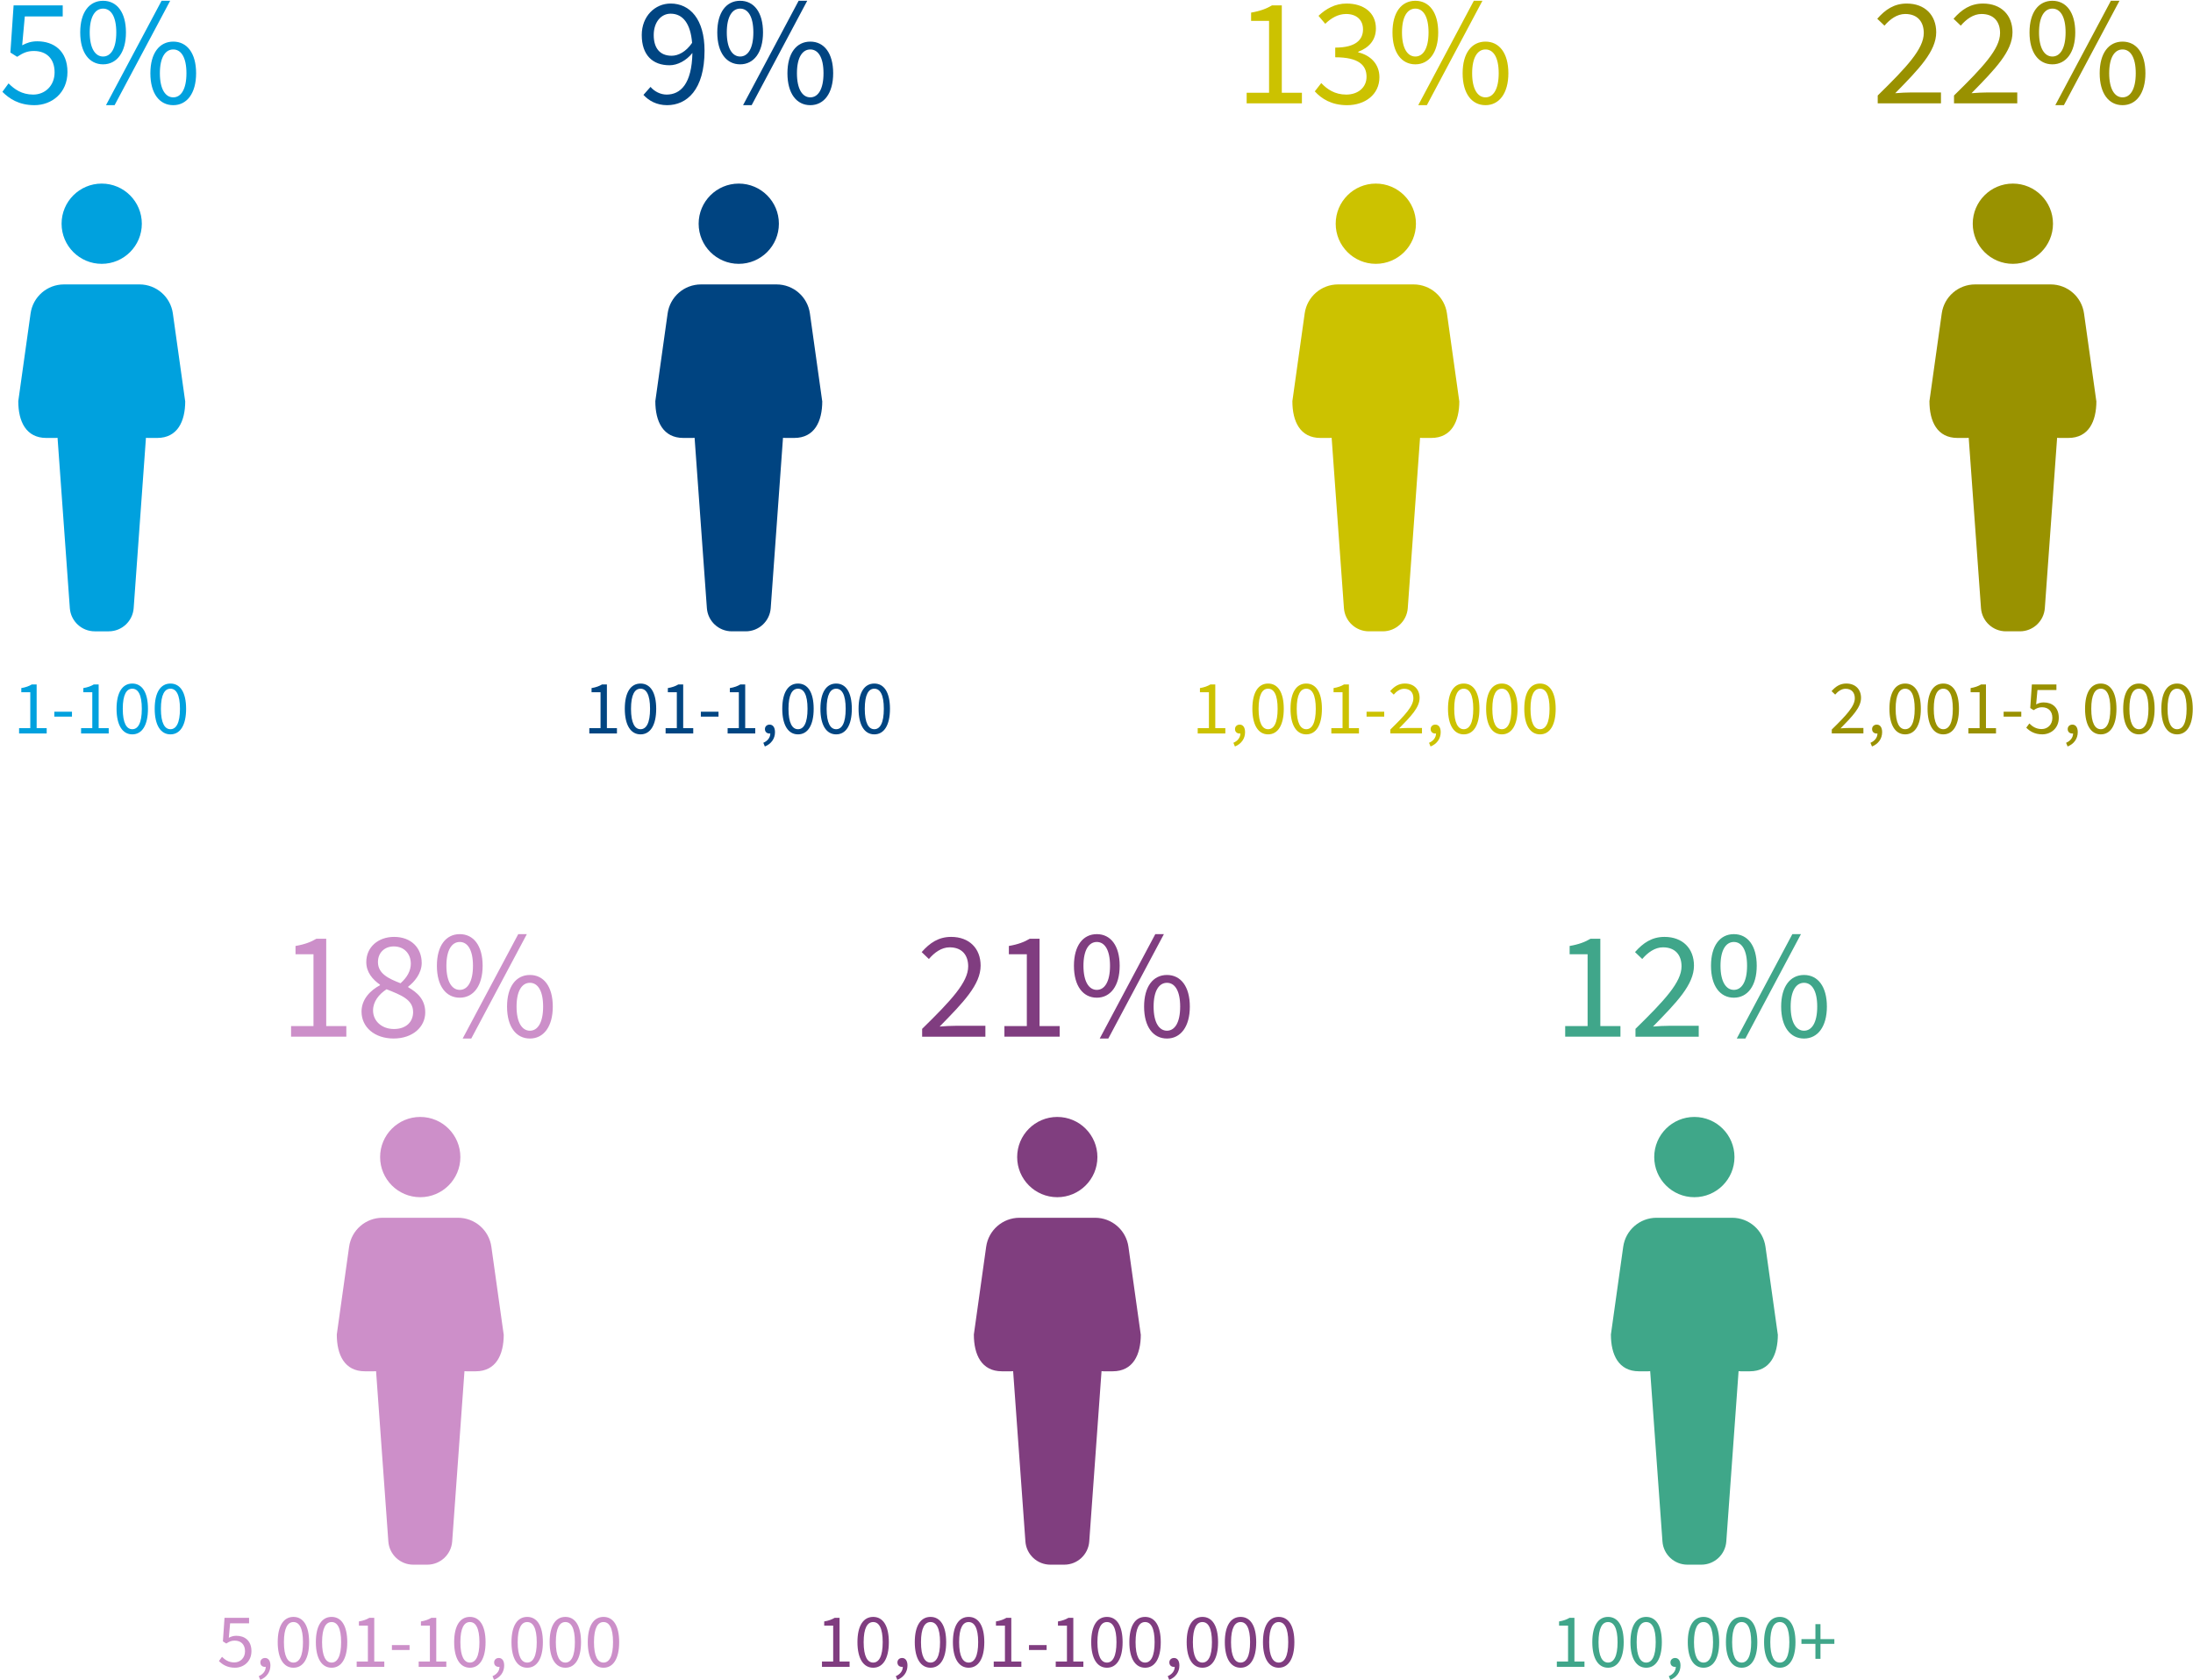 <svg xmlns="http://www.w3.org/2000/svg" width="1543" height="1182" viewBox="0 0 1543 1182"><defs><style>.cls-1{fill:#004481}.cls-2{fill:#004582}.cls-3{fill:#803e7f}.cls-4{fill:#803d80}.cls-5{fill:#999200}.cls-6{fill:#999100}.cls-7{fill:#00a1de}.cls-8{fill:#cd8fc9}.cls-9{fill:#ccc200}.cls-10{fill:#cc8fc9}.cls-11{fill:#40a68a}.cls-12{fill:#3fa789}</style></defs><g id="Charts"><path class="cls-7" d="m130.28 282.23-8.66-61.72c-1.64-11.7-11.65-20.41-23.47-20.41H44.99c-11.82 0-21.83 8.71-23.47 20.41l-8.66 61.72c0 14.29 5.45 25.88 19.75 25.88h6.35c.52 0 1.03-.03 1.53-.09l8.64 119.81c.66 9.2 8.32 16.33 17.55 16.33h9.82c9.22 0 16.88-7.13 17.55-16.33l8.64-119.81c.5.06 1.01.09 1.53.09h6.35c14.29 0 19.74-11.59 19.75-25.88Z"/><circle class="cls-7" cx="71.56" cy="157.39" r="28.23"/><path class="cls-1" d="m578.51 282.23-8.66-61.72c-1.64-11.7-11.65-20.41-23.47-20.41h-53.16c-11.82 0-21.83 8.71-23.47 20.41l-8.66 61.72c0 14.29 5.45 25.88 19.75 25.88h6.35c.52 0 1.03-.03 1.53-.09l8.64 119.81c.66 9.2 8.32 16.33 17.55 16.33h9.82c9.22 0 16.88-7.13 17.55-16.33l8.64-119.81c.5.06 1.01.09 1.53.09h6.35c14.29 0 19.74-11.59 19.75-25.88Z"/><circle class="cls-1" cx="519.8" cy="157.39" r="28.23"/><path class="cls-9" d="m1026.74 282.23-8.66-61.72c-1.64-11.7-11.65-20.41-23.47-20.41h-53.16c-11.82 0-21.83 8.71-23.47 20.41l-8.66 61.72c0 14.29 5.45 25.88 19.75 25.88h6.35c.52 0 1.03-.03 1.53-.09l8.64 119.81c.66 9.2 8.32 16.33 17.55 16.33h9.82c9.22 0 16.88-7.13 17.55-16.33l8.64-119.81c.5.06 1.01.09 1.53.09h6.35c14.29 0 19.74-11.59 19.75-25.88Z"/><circle class="cls-9" cx="968.03" cy="157.39" r="28.23"/><path class="cls-8" d="m354.39 938.87-8.66-61.72c-1.64-11.7-11.65-20.41-23.47-20.41H269.1c-11.82 0-21.83 8.71-23.47 20.41l-8.66 61.72c0 14.29 5.45 25.88 19.75 25.88h6.35c.52 0 1.03-.03 1.53-.09l8.64 119.81c.66 9.2 8.32 16.33 17.55 16.33h9.82c9.22 0 16.88-7.13 17.55-16.33l8.64-119.81c.5.06 1.01.09 1.53.09h6.35c14.29 0 19.74-11.59 19.75-25.88Z"/><circle class="cls-8" cx="295.68" cy="814.04" r="28.23"/><path class="cls-3" d="m802.63 938.87-8.66-61.72c-1.64-11.7-11.65-20.41-23.47-20.41h-53.16c-11.82 0-21.83 8.71-23.47 20.41l-8.66 61.72c0 14.29 5.45 25.88 19.75 25.88h6.35c.52 0 1.03-.03 1.53-.09l8.64 119.81c.66 9.2 8.32 16.33 17.55 16.33h9.82c9.22 0 16.88-7.13 17.55-16.33l8.64-119.81c.5.06 1.01.09 1.53.09h6.35c14.29 0 19.74-11.59 19.75-25.88Z"/><circle class="cls-3" cx="743.91" cy="814.04" r="28.23"/><path class="cls-12" d="m1250.86 938.87-8.66-61.72c-1.64-11.7-11.65-20.41-23.47-20.41h-53.16c-11.82 0-21.83 8.71-23.47 20.41l-8.66 61.72c0 14.29 5.45 25.88 19.75 25.88h6.35c.52 0 1.03-.03 1.53-.09l8.64 119.81c.66 9.2 8.32 16.33 17.55 16.33h9.82c9.22 0 16.88-7.13 17.55-16.33l8.64-119.81c.5.06 1.01.09 1.53.09h6.35c14.29 0 19.74-11.59 19.75-25.88Z"/><circle class="cls-12" cx="1192.15" cy="814.04" r="28.23"/><path class="cls-5" d="m1474.98 282.23-8.66-61.72c-1.64-11.7-11.65-20.41-23.47-20.41h-53.16c-11.82 0-21.83 8.71-23.47 20.41l-8.66 61.72c0 14.29 5.45 25.88 19.75 25.88h6.35c.52 0 1.03-.03 1.53-.09l8.64 119.81c.66 9.2 8.32 16.33 17.55 16.33h9.82c9.22 0 16.88-7.13 17.55-16.33l8.64-119.81c.5.06 1.01.09 1.53.09h6.35c14.29 0 19.74-11.59 19.75-25.88Z"/><circle class="cls-5" cx="1416.26" cy="157.39" r="28.23"/></g><g id="Text"><path class="cls-7" d="m1.69 64.6 4.32-5.94c4.1 4.1 9.29 7.88 17.39 7.88s15.01-6.05 15.01-15.66-5.72-15.01-14.58-15.01c-4.75 0-7.67 1.4-11.77 4.1l-4.75-3.02L9.57 3.79h34.56v7.78H17.45l-1.84 20.3c3.24-1.73 6.37-2.81 10.58-2.81 11.66 0 21.28 6.7 21.28 21.6S36.24 73.99 24.25 73.99c-11.02 0-17.82-4.64-22.57-9.4ZM56.44 22.8C56.44 8.65 62.81.55 72.53.55s16.09 8.1 16.09 22.25-6.48 22.46-16.09 22.46-16.09-8.1-16.09-22.46Zm25.38 0c0-11.23-3.78-16.74-9.29-16.74s-9.4 5.51-9.4 16.74 3.89 16.96 9.4 16.96 9.29-5.72 9.29-16.96ZM113.68.55h6.05l-39.1 73.44h-6.05L113.68.55Zm-7.88 50.98c0-14.15 6.37-22.25 16.09-22.25s16.09 8.1 16.09 22.25-6.48 22.46-16.09 22.46-16.09-8.1-16.09-22.46Zm25.38 0c0-11.23-3.78-16.74-9.29-16.74s-9.4 5.51-9.4 16.74 3.89 16.96 9.4 16.96 9.29-5.72 9.29-16.96ZM13.43 512.28h7.88v-25.27h-6.32v-2.92c3.19-.54 5.45-1.4 7.34-2.54h3.46v30.73h7.07v3.73H13.43v-3.73ZM38.22 500.72h12.42v3.46H38.22v-3.46ZM57.06 512.28h7.88v-25.27h-6.32v-2.92c3.19-.54 5.45-1.4 7.34-2.54h3.46v30.73h7.07v3.73H57.05v-3.73ZM82.01 498.67c0-11.56 4.16-17.77 11.07-17.77s11.02 6.21 11.02 17.77-4.16 17.98-11.02 17.98-11.07-6.43-11.07-17.98Zm17.77 0c0-10.1-2.7-14.15-6.7-14.15s-6.7 4.05-6.7 14.15 2.7 14.36 6.7 14.36 6.7-4.27 6.7-14.36ZM108.85 498.67c0-11.56 4.16-17.77 11.07-17.77s11.02 6.21 11.02 17.77-4.16 17.98-11.02 17.98-11.07-6.43-11.07-17.98Zm17.77 0c0-10.1-2.7-14.15-6.7-14.15s-6.7 4.05-6.7 14.15 2.7 14.36 6.7 14.36 6.7-4.27 6.7-14.36Z"/><path class="cls-2" d="m452.73 66.76 4.97-5.62c2.81 3.24 7.02 5.4 11.34 5.4 9.72 0 17.71-7.45 18.14-29.27-4.32 5.4-10.48 8.64-16.09 8.64-11.88 0-19.55-7.13-19.55-21.28 0-13.18 9.29-22.14 20.3-22.14 13.61 0 23.87 11.02 23.87 33.16 0 27.65-12.53 38.34-26.35 38.34-7.34 0-12.85-3.13-16.63-7.24Zm19.87-27.54c4.54 0 10.04-2.7 14.36-9.07-1.08-13.39-6.37-20.52-15.12-20.52-6.7 0-11.88 5.94-11.88 15.01s4.21 14.58 12.64 14.58ZM504.68 22.8c0-14.15 6.37-22.25 16.09-22.25s16.09 8.1 16.09 22.25-6.48 22.46-16.09 22.46-16.09-8.1-16.09-22.46Zm25.38 0c0-11.23-3.78-16.74-9.29-16.74s-9.4 5.51-9.4 16.74 3.89 16.96 9.4 16.96 9.29-5.72 9.29-16.96ZM561.92.55h6.05l-39.1 73.44h-6.05L561.92.55Zm-7.88 50.98c0-14.15 6.37-22.25 16.09-22.25s16.09 8.1 16.09 22.25-6.48 22.46-16.09 22.46-16.09-8.1-16.09-22.46Zm25.38 0c0-11.23-3.78-16.74-9.29-16.74s-9.4 5.51-9.4 16.74 3.89 16.96 9.4 16.96 9.29-5.72 9.29-16.96ZM414.66 512.28h7.88v-25.27h-6.32v-2.92c3.19-.54 5.45-1.4 7.34-2.54h3.46v30.73h7.07v3.73h-19.44v-3.73ZM439.61 498.67c0-11.56 4.16-17.77 11.07-17.77s11.02 6.21 11.02 17.77-4.16 17.98-11.02 17.98-11.07-6.43-11.07-17.98Zm17.77 0c0-10.1-2.7-14.15-6.7-14.15s-6.7 4.05-6.7 14.15 2.7 14.36 6.7 14.36 6.7-4.27 6.7-14.36ZM468.34 512.28h7.88v-25.27h-6.32v-2.92c3.19-.54 5.45-1.4 7.34-2.54h3.46v30.73h7.07v3.73h-19.44v-3.73ZM493.12 500.72h12.42v3.46h-12.42v-3.46ZM511.97 512.28h7.88v-25.27h-6.32v-2.92c3.19-.54 5.45-1.4 7.34-2.54h3.46v30.73h7.07v3.73h-19.44v-3.73ZM537.08 522.59c3.08-1.35 4.91-3.73 4.91-6.59-.22.05-.38.05-.59.05-1.73 0-3.19-1.08-3.19-3.13 0-1.94 1.51-3.13 3.29-3.13 2.38 0 3.78 2 3.78 5.29 0 4.64-2.7 8.32-7.13 10.1l-1.08-2.59ZM550.41 498.67c0-11.56 4.16-17.77 11.07-17.77s11.02 6.21 11.02 17.77-4.16 17.98-11.02 17.98-11.07-6.43-11.07-17.98Zm17.77 0c0-10.1-2.7-14.15-6.7-14.15s-6.7 4.05-6.7 14.15 2.7 14.36 6.7 14.36 6.7-4.27 6.7-14.36ZM577.25 498.67c0-11.56 4.16-17.77 11.07-17.77s11.02 6.21 11.02 17.77-4.16 17.98-11.02 17.98-11.07-6.43-11.07-17.98Zm17.77 0c0-10.1-2.7-14.15-6.7-14.15s-6.7 4.05-6.7 14.15 2.7 14.36 6.7 14.36 6.7-4.27 6.7-14.36ZM604.09 498.67c0-11.56 4.16-17.77 11.07-17.77s11.02 6.21 11.02 17.77-4.16 17.98-11.02 17.98-11.07-6.43-11.07-17.98Zm17.77 0c0-10.1-2.7-14.15-6.7-14.15s-6.7 4.05-6.7 14.15 2.7 14.36 6.7 14.36 6.7-4.27 6.7-14.36Z"/><path class="cls-9" d="M877.15 65.25h15.77V14.7h-12.64V8.87c6.37-1.08 10.91-2.81 14.69-5.08h6.91v61.45h14.15v7.45h-38.88v-7.45ZM925.1 64.27l4.54-5.83c4.1 4.32 9.5 8.1 17.6 8.1s14.26-4.86 14.26-12.53c0-8.21-5.62-13.72-22.03-13.72v-6.8c14.58 0 19.55-5.62 19.55-12.85 0-6.59-4.54-10.8-11.88-10.8-5.72 0-10.58 2.92-14.69 6.91l-4.75-5.62c5.29-4.97 11.66-8.64 19.76-8.64 11.99 0 20.63 6.37 20.63 17.5 0 8.32-4.97 13.61-12.42 16.42v.43c8.32 1.94 14.9 7.99 14.9 17.5 0 12.2-10.15 19.66-22.79 19.66-11.02 0-18.04-4.64-22.68-9.72ZM979.75 22.8c0-14.15 6.37-22.25 16.09-22.25s16.09 8.1 16.09 22.25-6.48 22.46-16.09 22.46-16.09-8.1-16.09-22.46Zm25.38 0c0-11.23-3.78-16.74-9.29-16.74s-9.4 5.51-9.4 16.74 3.89 16.96 9.4 16.96 9.29-5.72 9.29-16.96ZM1036.99.55h6.05l-39.1 73.44h-6.05l39.1-73.44Zm-7.88 50.98c0-14.15 6.37-22.25 16.09-22.25s16.09 8.1 16.09 22.25-6.48 22.46-16.09 22.46-16.09-8.1-16.09-22.46Zm25.38 0c0-11.23-3.78-16.74-9.29-16.74s-9.4 5.51-9.4 16.74 3.89 16.96 9.4 16.96 9.29-5.72 9.29-16.96ZM842.72 512.28h7.88v-25.27h-6.32v-2.92c3.19-.54 5.45-1.4 7.34-2.54h3.46v30.73h7.07v3.73h-19.44v-3.73ZM867.83 522.59c3.08-1.35 4.91-3.73 4.91-6.59-.22.05-.38.05-.59.05-1.73 0-3.19-1.08-3.19-3.13 0-1.94 1.51-3.13 3.29-3.13 2.38 0 3.78 2 3.78 5.29 0 4.64-2.7 8.32-7.13 10.1l-1.08-2.59ZM881.17 498.67c0-11.56 4.16-17.77 11.07-17.77s11.02 6.21 11.02 17.77-4.16 17.98-11.02 17.98-11.07-6.43-11.07-17.98Zm17.77 0c0-10.1-2.7-14.15-6.7-14.15s-6.7 4.05-6.7 14.15 2.7 14.36 6.7 14.36 6.7-4.27 6.7-14.36ZM908.01 498.67c0-11.56 4.16-17.77 11.07-17.77s11.02 6.21 11.02 17.77-4.16 17.98-11.02 17.98-11.07-6.43-11.07-17.98Zm17.77 0c0-10.1-2.7-14.15-6.7-14.15s-6.7 4.05-6.7 14.15 2.7 14.36 6.7 14.36 6.7-4.27 6.7-14.36ZM936.74 512.28h7.88v-25.27h-6.32v-2.92c3.19-.54 5.45-1.4 7.34-2.54h3.46v30.73h7.07v3.73h-19.44v-3.73ZM961.52 500.72h12.42v3.46h-12.42v-3.46ZM978.26 513.25c10.26-10.04 16.2-16.42 16.2-21.98 0-3.94-2.16-6.7-6.53-6.7-2.86 0-5.35 1.84-7.29 4.1l-2.54-2.43c2.86-3.24 5.94-5.35 10.37-5.35 6.37 0 10.37 4.05 10.37 10.1 0 6.7-6.05 12.91-14.42 21.44 1.89-.16 4-.27 5.78-.27h10.31v3.83h-22.25v-2.75ZM1005.48 522.59c3.08-1.35 4.91-3.73 4.91-6.59-.22.05-.38.05-.59.05-1.73 0-3.19-1.08-3.19-3.13 0-1.94 1.51-3.13 3.29-3.13 2.38 0 3.78 2 3.78 5.29 0 4.64-2.7 8.32-7.13 10.1l-1.08-2.59ZM1018.82 498.67c0-11.56 4.16-17.77 11.07-17.77s11.02 6.21 11.02 17.77-4.16 17.98-11.02 17.98-11.07-6.43-11.07-17.98Zm17.77 0c0-10.1-2.7-14.15-6.7-14.15s-6.7 4.05-6.7 14.15 2.7 14.36 6.7 14.36 6.7-4.27 6.7-14.36ZM1045.65 498.67c0-11.56 4.16-17.77 11.07-17.77s11.02 6.21 11.02 17.77-4.16 17.98-11.02 17.98-11.07-6.43-11.07-17.98Zm17.77 0c0-10.1-2.7-14.15-6.7-14.15s-6.7 4.05-6.7 14.15 2.7 14.36 6.7 14.36 6.7-4.27 6.7-14.36ZM1072.49 498.67c0-11.56 4.16-17.77 11.07-17.77s11.02 6.21 11.02 17.77-4.16 17.98-11.02 17.98-11.07-6.43-11.07-17.98Zm17.77 0c0-10.1-2.7-14.15-6.7-14.15s-6.7 4.05-6.7 14.15 2.7 14.36 6.7 14.36 6.7-4.27 6.7-14.36Z"/><path class="cls-10" d="M204.8 721.89h15.77v-50.54h-12.64v-5.83c6.37-1.08 10.91-2.81 14.69-5.08h6.91v61.45h14.15v7.45H204.8v-7.45ZM254.37 711.74c0-8.96 6.48-15.12 12.96-18.58v-.43c-5.08-3.56-9.61-8.64-9.61-15.88 0-10.58 8.42-17.71 19.55-17.71 11.99 0 19.44 7.67 19.44 18.36 0 7.24-5.18 13.39-9.5 16.63v.43c6.16 3.56 11.99 8.42 11.99 17.71 0 10.26-8.86 18.36-22.25 18.36s-22.57-7.99-22.57-18.9Zm36.29.22c0-8.86-8.75-11.99-18.68-15.98-5.4 3.56-9.5 8.64-9.5 14.9 0 7.56 6.26 13.07 14.69 13.07s13.5-4.86 13.5-11.99Zm-1.62-34.02c0-6.7-4.43-12.1-11.99-12.1-6.37 0-11.12 4.32-11.12 11.02 0 8.21 7.56 11.66 15.88 14.9 4.64-4.1 7.24-8.75 7.24-13.82ZM307.4 679.45c0-14.15 6.37-22.25 16.09-22.25s16.09 8.1 16.09 22.25-6.48 22.46-16.09 22.46-16.09-8.1-16.09-22.46Zm25.38 0c0-11.23-3.78-16.74-9.29-16.74s-9.4 5.51-9.4 16.74 3.89 16.96 9.4 16.96 9.29-5.72 9.29-16.96Zm31.86-22.25h6.05l-39.1 73.44h-6.05l39.1-73.44Zm-7.88 50.98c0-14.15 6.37-22.25 16.09-22.25s16.09 8.1 16.09 22.25-6.48 22.46-16.09 22.46-16.09-8.1-16.09-22.46Zm25.38 0c0-11.23-3.78-16.74-9.29-16.74s-9.4 5.51-9.4 16.74 3.89 16.96 9.4 16.96 9.29-5.72 9.29-16.96ZM154.04 1168.6l2.16-2.97c2.05 2.05 4.64 3.94 8.69 3.94s7.51-3.02 7.51-7.83-2.86-7.51-7.29-7.51c-2.38 0-3.83.7-5.89 2.05l-2.38-1.51 1.13-16.58h17.28v3.89h-13.34l-.92 10.15c1.62-.86 3.19-1.4 5.29-1.4 5.83 0 10.64 3.35 10.64 10.8s-5.62 11.66-11.61 11.66c-5.51 0-8.91-2.32-11.29-4.7ZM182.06 1179.24c3.08-1.35 4.91-3.73 4.91-6.59-.22.05-.38.05-.59.05-1.73 0-3.19-1.08-3.19-3.13 0-1.94 1.51-3.13 3.29-3.13 2.38 0 3.78 2 3.78 5.29 0 4.64-2.7 8.32-7.13 10.1l-1.08-2.59ZM195.4 1155.32c0-11.56 4.16-17.77 11.07-17.77s11.02 6.21 11.02 17.77-4.16 17.98-11.02 17.98-11.07-6.43-11.07-17.98Zm17.77 0c0-10.1-2.7-14.15-6.7-14.15s-6.7 4.05-6.7 14.15 2.7 14.36 6.7 14.36 6.7-4.27 6.7-14.36ZM222.24 1155.32c0-11.56 4.16-17.77 11.07-17.77s11.02 6.21 11.02 17.77-4.16 17.98-11.02 17.98-11.07-6.43-11.07-17.98Zm17.77 0c0-10.1-2.7-14.15-6.7-14.15s-6.7 4.05-6.7 14.15 2.7 14.36 6.7 14.36 6.7-4.27 6.7-14.36ZM250.97 1168.93h7.88v-25.27h-6.32v-2.92c3.19-.54 5.45-1.4 7.34-2.54h3.46v30.73h7.07v3.73h-19.44v-3.73ZM275.75 1157.37h12.42v3.46h-12.42v-3.46ZM294.6 1168.93h7.88v-25.27h-6.32v-2.92c3.19-.54 5.45-1.4 7.34-2.54h3.46v30.73h7.07v3.73h-19.44v-3.73ZM319.55 1155.32c0-11.56 4.16-17.77 11.07-17.77s11.02 6.21 11.02 17.77-4.16 17.98-11.02 17.98-11.07-6.43-11.07-17.98Zm17.77 0c0-10.1-2.7-14.15-6.7-14.15s-6.7 4.05-6.7 14.15 2.7 14.36 6.7 14.36 6.7-4.27 6.7-14.36ZM346.54 1179.24c3.08-1.35 4.91-3.73 4.91-6.59-.22.05-.38.05-.59.05-1.73 0-3.19-1.08-3.19-3.13 0-1.94 1.51-3.13 3.29-3.13 2.38 0 3.78 2 3.78 5.29 0 4.64-2.7 8.32-7.13 10.1l-1.08-2.59ZM359.88 1155.32c0-11.56 4.16-17.77 11.07-17.77s11.02 6.21 11.02 17.77-4.16 17.98-11.02 17.98-11.07-6.43-11.07-17.98Zm17.77 0c0-10.1-2.7-14.15-6.7-14.15s-6.7 4.05-6.7 14.15 2.7 14.36 6.7 14.36 6.7-4.27 6.7-14.36ZM386.72 1155.32c0-11.56 4.16-17.77 11.07-17.77s11.02 6.21 11.02 17.77-4.16 17.98-11.02 17.98-11.07-6.43-11.07-17.98Zm17.77 0c0-10.1-2.7-14.15-6.7-14.15s-6.7 4.05-6.7 14.15 2.7 14.36 6.7 14.36 6.7-4.27 6.7-14.36ZM413.56 1155.32c0-11.56 4.16-17.77 11.07-17.77s11.02 6.21 11.02 17.77-4.16 17.98-11.02 17.98-11.07-6.43-11.07-17.98Zm17.77 0c0-10.1-2.7-14.15-6.7-14.15s-6.7 4.05-6.7 14.15 2.7 14.36 6.7 14.36 6.7-4.27 6.7-14.36Z"/><path class="cls-4" d="M648.82 723.83c20.52-20.09 32.4-32.83 32.4-43.96 0-7.88-4.32-13.39-13.07-13.39-5.72 0-10.69 3.67-14.58 8.21l-5.08-4.86c5.72-6.48 11.88-10.69 20.74-10.69 12.74 0 20.74 8.1 20.74 20.2 0 13.39-12.1 25.81-28.84 42.88 3.78-.32 7.99-.54 11.56-.54h20.63v7.67h-44.5v-5.51ZM706.71 721.89h15.77v-50.54h-12.64v-5.83c6.37-1.08 10.91-2.81 14.69-5.08h6.91v61.45h14.15v7.45h-38.88v-7.45ZM755.63 679.45c0-14.15 6.37-22.25 16.09-22.25s16.09 8.1 16.09 22.25-6.48 22.46-16.09 22.46-16.09-8.1-16.09-22.46Zm25.38 0c0-11.23-3.78-16.74-9.29-16.74s-9.4 5.51-9.4 16.74 3.89 16.96 9.4 16.96 9.29-5.72 9.29-16.96Zm31.86-22.25h6.05l-39.1 73.44h-6.05l39.1-73.44Zm-7.88 50.98c0-14.15 6.37-22.25 16.09-22.25s16.09 8.1 16.09 22.25-6.48 22.46-16.09 22.46-16.09-8.1-16.09-22.46Zm25.38 0c0-11.23-3.78-16.74-9.29-16.74s-9.4 5.51-9.4 16.74 3.89 16.96 9.4 16.96 9.29-5.72 9.29-16.96ZM578.35 1168.93h7.88v-25.27h-6.32v-2.92c3.19-.54 5.45-1.4 7.34-2.54h3.46v30.73h7.07v3.73h-19.44v-3.73ZM603.3 1155.32c0-11.56 4.16-17.77 11.07-17.77s11.02 6.21 11.02 17.77-4.16 17.98-11.02 17.98-11.07-6.43-11.07-17.98Zm17.77 0c0-10.1-2.7-14.15-6.7-14.15s-6.7 4.05-6.7 14.15 2.7 14.36 6.7 14.36 6.7-4.27 6.7-14.36ZM630.3 1179.24c3.08-1.35 4.91-3.73 4.91-6.59-.22.05-.38.05-.59.05-1.73 0-3.19-1.08-3.19-3.13 0-1.94 1.51-3.13 3.29-3.13 2.38 0 3.78 2 3.78 5.29 0 4.64-2.7 8.32-7.13 10.1l-1.08-2.59ZM643.64 1155.32c0-11.56 4.16-17.77 11.07-17.77s11.02 6.21 11.02 17.77-4.16 17.98-11.02 17.98-11.07-6.43-11.07-17.98Zm17.77 0c0-10.1-2.7-14.15-6.7-14.15s-6.7 4.05-6.7 14.15 2.7 14.36 6.7 14.36 6.7-4.27 6.7-14.36ZM670.47 1155.32c0-11.56 4.16-17.77 11.07-17.77s11.02 6.21 11.02 17.77-4.16 17.98-11.02 17.98-11.07-6.43-11.07-17.98Zm17.77 0c0-10.1-2.7-14.15-6.7-14.15s-6.7 4.05-6.7 14.15 2.7 14.36 6.7 14.36 6.7-4.27 6.7-14.36ZM699.2 1168.93h7.88v-25.27h-6.32v-2.92c3.19-.54 5.45-1.4 7.34-2.54h3.46v30.73h7.07v3.73h-19.44v-3.73ZM723.99 1157.37h12.42v3.46h-12.42v-3.46ZM742.83 1168.93h7.88v-25.27h-6.32v-2.92c3.19-.54 5.45-1.4 7.34-2.54h3.46v30.73h7.07v3.73h-19.44v-3.73ZM767.78 1155.32c0-11.56 4.16-17.77 11.07-17.77s11.02 6.21 11.02 17.77-4.16 17.98-11.02 17.98-11.07-6.43-11.07-17.98Zm17.77 0c0-10.1-2.7-14.15-6.7-14.15s-6.7 4.05-6.7 14.15 2.7 14.36 6.7 14.36 6.7-4.27 6.7-14.36ZM794.62 1155.32c0-11.56 4.16-17.77 11.07-17.77s11.02 6.21 11.02 17.77-4.16 17.98-11.02 17.98-11.07-6.43-11.07-17.98Zm17.77 0c0-10.1-2.7-14.15-6.7-14.15s-6.7 4.05-6.7 14.15 2.7 14.36 6.7 14.36 6.7-4.27 6.7-14.36ZM821.62 1179.24c3.08-1.35 4.91-3.73 4.91-6.59-.22.05-.38.05-.59.05-1.73 0-3.19-1.08-3.19-3.13 0-1.94 1.51-3.13 3.29-3.13 2.38 0 3.78 2 3.78 5.29 0 4.64-2.7 8.32-7.13 10.1l-1.08-2.59ZM834.95 1155.32c0-11.56 4.16-17.77 11.07-17.77s11.02 6.21 11.02 17.77-4.16 17.98-11.02 17.98-11.07-6.43-11.07-17.98Zm17.77 0c0-10.1-2.7-14.15-6.7-14.15s-6.7 4.05-6.7 14.15 2.7 14.36 6.7 14.36 6.7-4.27 6.7-14.36ZM861.79 1155.32c0-11.56 4.16-17.77 11.07-17.77s11.02 6.21 11.02 17.77-4.16 17.98-11.02 17.98-11.07-6.43-11.07-17.98Zm17.77 0c0-10.1-2.7-14.15-6.7-14.15s-6.7 4.05-6.7 14.15 2.7 14.36 6.7 14.36 6.7-4.27 6.7-14.36ZM888.63 1155.32c0-11.56 4.16-17.77 11.07-17.77s11.02 6.21 11.02 17.77-4.16 17.98-11.02 17.98-11.07-6.43-11.07-17.98Zm17.77 0c0-10.1-2.7-14.15-6.7-14.15s-6.7 4.05-6.7 14.15 2.7 14.36 6.7 14.36 6.7-4.27 6.7-14.36Z"/><path class="cls-11" d="M1101.27 721.89h15.77v-50.54h-12.64v-5.83c6.37-1.08 10.91-2.81 14.69-5.08h6.91v61.45h14.15v7.45h-38.88v-7.45ZM1150.73 723.83c20.52-20.09 32.4-32.83 32.4-43.96 0-7.88-4.32-13.39-13.07-13.39-5.72 0-10.69 3.67-14.58 8.21l-5.08-4.86c5.72-6.48 11.88-10.69 20.74-10.69 12.74 0 20.74 8.1 20.74 20.2 0 13.39-12.1 25.81-28.84 42.88 3.78-.32 7.99-.54 11.56-.54h20.63v7.67h-44.5v-5.51ZM1203.86 679.45c0-14.15 6.37-22.25 16.09-22.25s16.09 8.1 16.09 22.25-6.48 22.46-16.09 22.46-16.09-8.1-16.09-22.46Zm25.38 0c0-11.23-3.78-16.74-9.29-16.74s-9.4 5.51-9.4 16.74 3.89 16.96 9.4 16.96 9.29-5.72 9.29-16.96Zm31.86-22.25h6.05l-39.1 73.44H1222l39.1-73.44Zm-7.88 50.98c0-14.15 6.37-22.25 16.09-22.25s16.09 8.1 16.09 22.25-6.48 22.46-16.09 22.46-16.09-8.1-16.09-22.46Zm25.38 0c0-11.23-3.78-16.74-9.29-16.74s-9.4 5.51-9.4 16.74 3.89 16.96 9.4 16.96 9.29-5.72 9.29-16.96ZM1095.41 1168.93h7.88v-25.27h-6.32v-2.92c3.19-.54 5.45-1.4 7.34-2.54h3.46v30.73h7.07v3.73h-19.44v-3.73ZM1120.35 1155.32c0-11.56 4.16-17.77 11.07-17.77s11.02 6.21 11.02 17.77-4.16 17.98-11.02 17.98-11.07-6.43-11.07-17.98Zm17.77 0c0-10.1-2.7-14.15-6.7-14.15s-6.7 4.05-6.7 14.15 2.7 14.36 6.7 14.36 6.7-4.27 6.7-14.36ZM1147.19 1155.32c0-11.56 4.16-17.77 11.07-17.77s11.02 6.21 11.02 17.77-4.16 17.98-11.02 17.98-11.07-6.43-11.07-17.98Zm17.77 0c0-10.1-2.7-14.15-6.7-14.15s-6.7 4.05-6.7 14.15 2.7 14.36 6.7 14.36 6.7-4.27 6.7-14.36ZM1174.19 1179.24c3.08-1.35 4.91-3.73 4.91-6.59-.22.05-.38.05-.59.05-1.73 0-3.19-1.08-3.19-3.13 0-1.94 1.51-3.13 3.29-3.13 2.38 0 3.78 2 3.78 5.29 0 4.64-2.7 8.32-7.13 10.1l-1.08-2.59ZM1187.53 1155.32c0-11.56 4.16-17.77 11.07-17.77s11.02 6.21 11.02 17.77-4.16 17.98-11.02 17.98-11.07-6.43-11.07-17.98Zm17.77 0c0-10.1-2.7-14.15-6.7-14.15s-6.7 4.05-6.7 14.15 2.7 14.36 6.7 14.36 6.7-4.27 6.7-14.36ZM1214.37 1155.32c0-11.56 4.16-17.77 11.07-17.77s11.02 6.21 11.02 17.77-4.16 17.98-11.02 17.98-11.07-6.43-11.07-17.98Zm17.77 0c0-10.1-2.7-14.15-6.7-14.15s-6.7 4.05-6.7 14.15 2.7 14.36 6.7 14.36 6.7-4.27 6.7-14.36ZM1241.21 1155.32c0-11.56 4.16-17.77 11.07-17.77s11.02 6.21 11.02 17.77-4.16 17.98-11.02 17.98-11.07-6.43-11.07-17.98Zm17.77 0c0-10.1-2.7-14.15-6.7-14.15s-6.7 4.05-6.7 14.15 2.7 14.36 6.7 14.36 6.7-4.27 6.7-14.36ZM1277.33 1156.51h-9.83v-3.35h9.83v-10.53h3.56v10.53h9.77v3.35h-9.77v10.53h-3.56v-10.53Z"/><path class="cls-6" d="M1321.17 67.19c20.52-20.09 32.4-32.83 32.4-43.96 0-7.88-4.32-13.39-13.07-13.39-5.72 0-10.69 3.67-14.58 8.21l-5.08-4.86c5.72-6.48 11.88-10.69 20.74-10.69 12.74 0 20.74 8.1 20.74 20.2 0 13.39-12.1 25.81-28.84 42.88 3.78-.32 7.99-.54 11.56-.54h20.63v7.67h-44.5V67.2ZM1374.85 67.19c20.52-20.09 32.4-32.83 32.4-43.96 0-7.88-4.32-13.39-13.07-13.39-5.72 0-10.69 3.67-14.58 8.21l-5.08-4.86c5.72-6.48 11.88-10.69 20.74-10.69 12.74 0 20.74 8.1 20.74 20.2 0 13.39-12.1 25.81-28.84 42.88 3.78-.32 7.99-.54 11.56-.54h20.63v7.67h-44.5V67.2ZM1427.98 22.8c0-14.15 6.37-22.25 16.09-22.25s16.09 8.1 16.09 22.25-6.48 22.46-16.09 22.46-16.09-8.1-16.09-22.46Zm25.38 0c0-11.23-3.78-16.74-9.29-16.74s-9.4 5.51-9.4 16.74 3.89 16.96 9.4 16.96 9.29-5.72 9.29-16.96ZM1485.22.55h6.05l-39.1 73.44h-6.05l39.1-73.44Zm-7.88 50.98c0-14.15 6.37-22.25 16.09-22.25s16.09 8.1 16.09 22.25-6.48 22.46-16.09 22.46-16.09-8.1-16.09-22.46Zm25.38 0c0-11.23-3.78-16.74-9.29-16.74s-9.4 5.51-9.4 16.74 3.89 16.96 9.4 16.96 9.29-5.72 9.29-16.96ZM1288.85 513.25c10.26-10.04 16.2-16.42 16.2-21.98 0-3.94-2.16-6.7-6.53-6.7-2.86 0-5.35 1.84-7.29 4.1l-2.54-2.43c2.86-3.24 5.94-5.35 10.37-5.35 6.37 0 10.37 4.05 10.37 10.1 0 6.7-6.05 12.91-14.42 21.44 1.89-.16 4-.27 5.78-.27h10.31v3.83h-22.25v-2.75ZM1316.07 522.59c3.08-1.35 4.91-3.73 4.91-6.59-.22.05-.38.05-.59.05-1.73 0-3.19-1.08-3.19-3.13 0-1.94 1.51-3.13 3.29-3.13 2.38 0 3.78 2 3.78 5.29 0 4.64-2.7 8.32-7.13 10.1l-1.08-2.59ZM1329.41 498.67c0-11.56 4.16-17.77 11.07-17.77s11.02 6.21 11.02 17.77-4.16 17.98-11.02 17.98-11.07-6.43-11.07-17.98Zm17.77 0c0-10.1-2.7-14.15-6.7-14.15s-6.7 4.05-6.7 14.15 2.7 14.36 6.7 14.36 6.7-4.27 6.7-14.36ZM1356.24 498.67c0-11.56 4.16-17.77 11.07-17.77s11.02 6.21 11.02 17.77-4.16 17.98-11.02 17.98-11.07-6.43-11.07-17.98Zm17.77 0c0-10.1-2.7-14.15-6.7-14.15s-6.7 4.05-6.7 14.15 2.7 14.36 6.7 14.36 6.7-4.27 6.7-14.36ZM1384.97 512.28h7.88v-25.27h-6.32v-2.92c3.19-.54 5.45-1.4 7.34-2.54h3.46v30.73h7.07v3.73h-19.44v-3.73ZM1409.76 500.72h12.42v3.46h-12.42v-3.46ZM1425.69 511.95l2.16-2.97c2.05 2.05 4.64 3.94 8.69 3.94s7.51-3.02 7.51-7.83-2.86-7.51-7.29-7.51c-2.38 0-3.83.7-5.89 2.05l-2.38-1.51 1.13-16.58h17.28v3.89h-13.34l-.92 10.15c1.62-.86 3.19-1.4 5.29-1.4 5.83 0 10.64 3.35 10.64 10.8s-5.62 11.66-11.61 11.66c-5.51 0-8.91-2.32-11.29-4.7ZM1453.71 522.59c3.08-1.35 4.91-3.73 4.91-6.59-.22.05-.38.05-.59.05-1.73 0-3.19-1.08-3.19-3.13 0-1.94 1.51-3.13 3.29-3.13 2.38 0 3.78 2 3.78 5.29 0 4.64-2.7 8.32-7.13 10.1l-1.08-2.59ZM1467.05 498.67c0-11.56 4.16-17.77 11.07-17.77s11.02 6.21 11.02 17.77-4.16 17.98-11.02 17.98-11.07-6.43-11.07-17.98Zm17.77 0c0-10.1-2.7-14.15-6.7-14.15s-6.7 4.05-6.7 14.15 2.7 14.36 6.7 14.36 6.7-4.27 6.7-14.36ZM1493.89 498.67c0-11.56 4.16-17.77 11.07-17.77s11.02 6.21 11.02 17.77-4.16 17.98-11.02 17.98-11.07-6.43-11.07-17.98Zm17.77 0c0-10.1-2.7-14.15-6.7-14.15s-6.7 4.05-6.7 14.15 2.7 14.36 6.7 14.36 6.7-4.27 6.7-14.36ZM1520.73 498.67c0-11.56 4.16-17.77 11.07-17.77s11.02 6.21 11.02 17.77-4.16 17.98-11.02 17.98-11.07-6.43-11.07-17.98Zm17.77 0c0-10.1-2.7-14.15-6.7-14.15s-6.7 4.05-6.7 14.15 2.7 14.36 6.7 14.36 6.7-4.27 6.7-14.36Z"/></g></svg>